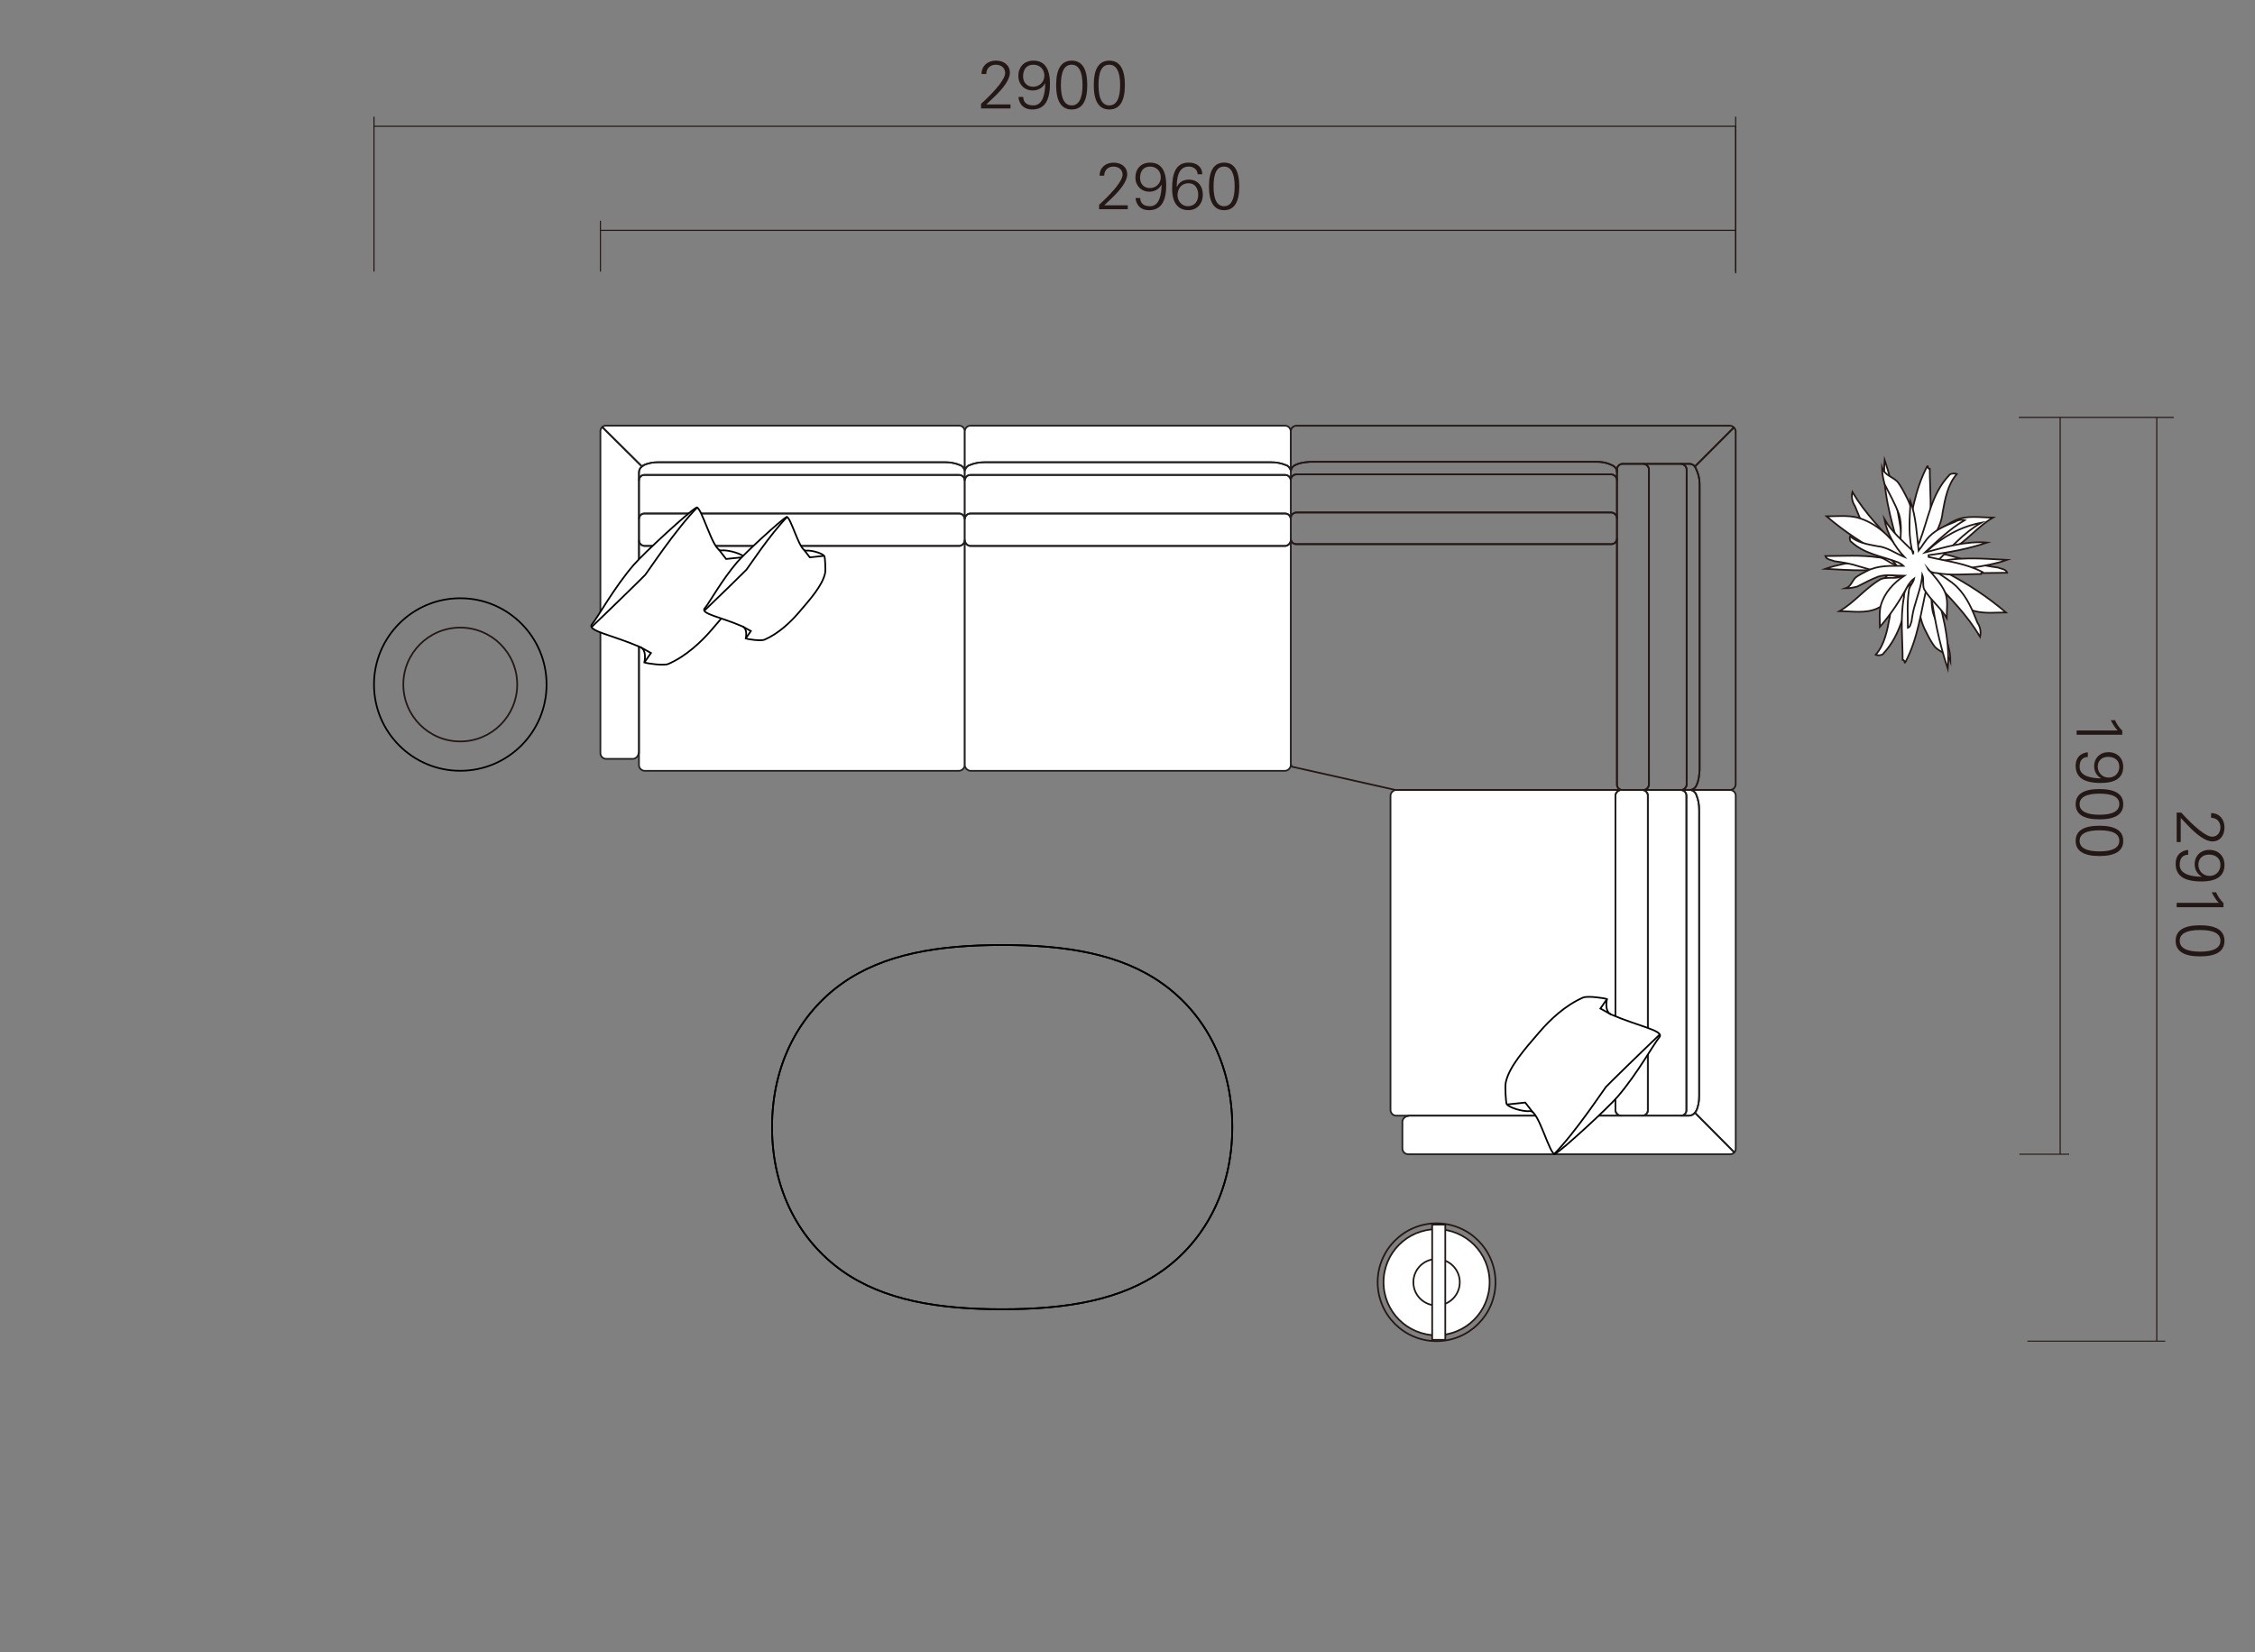 <?xml version="1.0" encoding="UTF-8"?>
<svg xmlns="http://www.w3.org/2000/svg" viewBox="0 0 1000 733">
  <rect x="0" y="0" width="1000" height="733" fill="#808080" stroke="none"/>
  <defs>
    <style>
      .cls-1 {
        stroke-width: .44px;
      }

      .cls-1, .cls-2, .cls-3, .cls-4, .cls-5, .cls-6, .cls-7, .cls-8, .cls-9 {
        stroke-miterlimit: 10;
      }

      .cls-1, .cls-2, .cls-10, .cls-5, .cls-11, .cls-6, .cls-7, .cls-8 {
        fill: none;
      }

      .cls-1, .cls-3, .cls-4, .cls-10, .cls-5, .cls-6, .cls-7, .cls-8 {
        stroke: #231815;
      }

      .cls-1, .cls-5 {
        stroke-linecap: square;
      }

      .cls-2, .cls-3, .cls-4, .cls-10, .cls-11, .cls-8, .cls-9 {
        stroke-width: .75px;
      }

      .cls-2, .cls-9 {
        stroke: #000;
      }

      .cls-3, .cls-4, .cls-12, .cls-9 {
        fill: #fff;
      }

      .cls-4 {
        fill-rule: evenodd;
      }

      .cls-10, .cls-11 {
        stroke-linecap: round;
        stroke-linejoin: round;
      }

      .cls-5, .cls-7 {
        stroke-width: .5px;
      }

      .cls-11 {
        stroke: #221f20;
      }

      .cls-6 {
        stroke-width: .46px;
      }

      .cls-12, .cls-13 {
        stroke-width: 0px;
      }

      .cls-13 {
        fill: #231815;
      }
    </style>
  </defs>
  <g id="_レイヤー_2" data-name="レイヤー 2">
    <line class="cls-5" x1="266.27" y1="120.23" x2="266.27" y2="98.17"/>
    <line class="cls-7" x1="266.34" y1="102.17" x2="769.7" y2="102.17"/>
    <line class="cls-5" x1="769.7" y1="120.23" x2="769.7" y2="52.01"/>
    <line class="cls-5" x1="165.85" y1="120.23" x2="165.85" y2="52.01"/>
    <line class="cls-7" x1="165.85" y1="56.01" x2="769.7" y2="56.01"/>
    <g>
      <path class="cls-13" d="M447.84,32.27c0,2.97-2.79,6.81-7.23,11.01l-3.21,3.03h10.71v1.8h-13.05v-2.04c6.72-6.12,10.68-11.1,10.68-13.68,0-2.37-1.89-3.69-4.17-3.69-2.46,0-4.2,1.68-4.2,4.14h-2.1c0-3.63,2.73-5.94,6.36-5.94,3.42,0,6.21,1.86,6.21,5.37Z"/>
      <path class="cls-13" d="M457.75,48.56c-5.28,0-6.09-4.44-6.09-5.55h2.1c.06,2.46,1.62,3.75,4.5,3.75,4.38,0,5.22-5.58,5.25-9.81h-.06c-1.05,2.01-3.09,3.18-5.49,3.18-3.75,0-6.36-2.76-6.36-6.45,0-3.99,2.61-6.78,6.66-6.78,4.86,0,7.35,3.33,7.35,10.26,0,7.83-2.64,11.4-7.86,11.4ZM463.14,33.56c0-2.85-2.04-4.86-4.92-4.86-3.03,0-4.53,2.22-4.53,5.13,0,2.67,1.68,4.65,4.44,4.65s5.01-2.04,5.01-4.92Z"/>
      <path class="cls-13" d="M475.26,48.56c-4.59,0-6.9-3.63-6.9-10.83s2.31-10.83,6.9-10.83,6.9,3.63,6.9,10.83-2.31,10.83-6.9,10.83ZM480.06,37.73c0-5.94-1.65-9.03-4.83-9.03s-4.77,2.94-4.77,9.03,1.68,9.03,4.8,9.03,4.8-3.06,4.8-9.03Z"/>
      <path class="cls-13" d="M491.94,48.56c-4.59,0-6.9-3.63-6.9-10.83s2.31-10.83,6.9-10.83,6.9,3.63,6.9,10.83-2.31,10.83-6.9,10.83ZM496.74,37.73c0-5.94-1.65-9.03-4.83-9.03s-4.77,2.94-4.77,9.03,1.68,9.03,4.8,9.03,4.8-3.06,4.8-9.03Z"/>
    </g>
    <line class="cls-5" x1="769.7" y1="56.12" x2="769.7" y2="120.98"/>
    <line class="cls-1" x1="899.3" y1="594.91" x2="959.99" y2="594.91"/>
    <line class="cls-7" x1="956.44" y1="185.19" x2="956.44" y2="594.91"/>
    <line class="cls-5" x1="895.53" y1="185.15" x2="963.76" y2="185.15"/>
    <line class="cls-6" x1="917.6" y1="511.99" x2="895.53" y2="511.99"/>
    <line class="cls-7" x1="913.6" y1="511.99" x2="913.6" y2="185.19"/>
    <g>
      <path class="cls-13" d="M981.1,373.24c-2.97,0-6.81-2.79-11.01-7.23l-3.03-3.21v10.71h-1.8v-13.05h2.04c6.12,6.72,11.1,10.68,13.68,10.68,2.37,0,3.69-1.89,3.69-4.17,0-2.46-1.68-4.2-4.14-4.2v-2.1c3.63,0,5.94,2.73,5.94,6.36,0,3.42-1.86,6.21-5.37,6.21Z"/>
      <path class="cls-13" d="M964.81,383.14c0-5.28,4.44-6.09,5.55-6.09v2.1c-2.46.06-3.75,1.62-3.75,4.5,0,4.38,5.58,5.22,9.81,5.25v-.06c-2.01-1.05-3.18-3.09-3.18-5.49,0-3.75,2.76-6.36,6.45-6.36,3.99,0,6.78,2.61,6.78,6.66,0,4.86-3.33,7.35-10.26,7.35-7.83,0-11.4-2.64-11.4-7.86ZM979.81,388.54c2.85,0,4.86-2.04,4.86-4.92,0-3.03-2.22-4.53-5.13-4.53-2.67,0-4.65,1.68-4.65,4.44s2.04,5.01,4.92,5.01Z"/>
      <path class="cls-13" d="M986.02,402.43h-20.76v-1.95h18.66c-1.32-1.38-2.31-3-3.12-4.68h1.95c.72,1.77,1.92,3.42,3.27,4.77v1.86Z"/>
      <path class="cls-13" d="M964.81,417.34c0-4.59,3.63-6.9,10.83-6.9s10.83,2.31,10.83,6.9-3.63,6.9-10.83,6.9-10.83-2.31-10.83-6.9ZM975.64,422.14c5.94,0,9.03-1.65,9.03-4.83s-2.94-4.77-9.03-4.77-9.03,1.68-9.03,4.8,3.06,4.8,9.03,4.8Z"/>
    </g>
    <g>
      <path class="cls-13" d="M941.14,325.93h-20.25v-1.9h18.2c-1.29-1.34-2.25-2.92-3.04-4.56h1.9c.7,1.73,1.87,3.33,3.19,4.65v1.81Z"/>
      <path class="cls-13" d="M920.47,339.66c0-5.14,4.32-5.93,5.4-5.93v2.05c-2.39.06-3.65,1.58-3.65,4.38,0,4.26,5.43,5.08,9.54,5.11v-.06c-1.96-1.02-3.09-3.01-3.09-5.35,0-3.65,2.68-6.2,6.28-6.2,3.9,0,6.61,2.54,6.61,6.49,0,4.73-3.24,7.16-10.01,7.16-7.61,0-11.08-2.57-11.08-7.66ZM935.07,344.92c2.78,0,4.75-1.99,4.75-4.79,0-2.95-2.17-4.41-5.01-4.41-2.61,0-4.54,1.64-4.54,4.32s1.99,4.88,4.8,4.88Z"/>
      <path class="cls-13" d="M920.47,356.73c0-4.47,3.53-6.72,10.55-6.72s10.55,2.25,10.55,6.72-3.53,6.72-10.55,6.72-10.55-2.25-10.55-6.72ZM931.02,361.41c5.79,0,8.8-1.61,8.8-4.71s-2.86-4.65-8.8-4.65-8.8,1.64-8.8,4.68,2.98,4.68,8.8,4.68Z"/>
      <path class="cls-13" d="M920.47,373c0-4.47,3.53-6.72,10.55-6.72s10.55,2.25,10.55,6.72-3.53,6.72-10.55,6.72-10.55-2.25-10.55-6.72ZM931.02,377.67c5.79,0,8.8-1.61,8.8-4.71s-2.86-4.65-8.8-4.65-8.8,1.64-8.8,4.68,2.98,4.68,8.8,4.68Z"/>
    </g>
    <g>
      <path class="cls-13" d="M499.86,77.36c0,2.9-2.72,6.64-7.04,10.74l-3.13,2.96h10.43v1.75h-12.71v-1.98c6.55-5.97,10.41-10.82,10.41-13.34,0-2.31-1.84-3.6-4.06-3.6-2.4,0-4.09,1.64-4.09,4.04h-2.05c0-3.54,2.66-5.78,6.2-5.78,3.33,0,6.05,1.81,6.05,5.23Z"/>
      <path class="cls-13" d="M509.51,93.23c-5.14,0-5.93-4.32-5.93-5.4h2.05c.06,2.39,1.58,3.65,4.38,3.65,4.26,0,5.08-5.43,5.11-9.54h-.06c-1.02,1.96-3.01,3.09-5.35,3.09-3.65,0-6.2-2.68-6.2-6.28,0-3.9,2.54-6.61,6.49-6.61,4.73,0,7.16,3.24,7.16,10.01,0,7.61-2.57,11.08-7.66,11.08ZM514.77,78.63c0-2.78-1.99-4.75-4.79-4.75-2.95,0-4.41,2.17-4.41,5.01,0,2.61,1.64,4.54,4.32,4.54s4.88-1.99,4.88-4.8Z"/>
      <path class="cls-13" d="M531.1,77.31c-.03-2.08-1.81-3.43-3.89-3.43-3.54,0-5.38,2.78-5.38,9.09h.06c.94-2.22,2.92-3.29,5.32-3.29,3.95,0,6.2,2.82,6.2,6.68s-2.43,6.86-6.4,6.86c-4.68,0-7.22-3.33-7.22-9.55s1.32-11.54,7.37-11.54c3.36,0,5.99,1.78,5.99,5.17h-2.05ZM531.36,86.48c0-2.81-1.32-5.2-4.27-5.2-3.1,0-4.91,2.31-4.91,5.35,0,2.46,1.87,4.85,4.56,4.85,2.95,0,4.62-2.13,4.62-5Z"/>
      <path class="cls-13" d="M542.85,93.23c-4.47,0-6.72-3.53-6.72-10.55s2.25-10.55,6.72-10.55,6.72,3.53,6.72,10.55-2.25,10.55-6.72,10.55ZM547.52,82.68c0-5.79-1.61-8.8-4.71-8.8s-4.65,2.86-4.65,8.8,1.64,8.8,4.68,8.8,4.68-2.98,4.68-8.8Z"/>
    </g>
  </g>
  <g id="_レイヤー_1" data-name="レイヤー 1">
    <g>
      <path class="cls-2" d="M373.46,563.73c18.4,13.05,42.5,17.03,70.96,17.03s52.56-3.99,70.96-17.03c18.4-13.05,31.09-35.15,31.09-63.75s-12.69-50.71-31.09-63.75c-18.4-13.05-42.5-17.03-70.96-17.03s-52.56,3.99-70.96,17.03c-18.4,13.05-31.09,35.15-31.09,63.75s12.69,50.71,31.09,63.75Z"/>
      <path class="cls-2" d="M373.46,563.73c18.4,13.05,42.5,17.03,70.96,17.03s52.56-3.99,70.96-17.03c18.4-13.05,31.09-35.15,31.09-63.75s-12.69-50.71-31.09-63.75c-18.4-13.05-42.5-17.03-70.96-17.03s-52.56,3.99-70.96,17.03c-18.4,13.05-31.09,35.15-31.09,63.75s12.69,50.71,31.09,63.75Z"/>
    </g>
    <circle class="cls-3" cx="637.06" cy="568.78" r="23.52"/>
    <circle class="cls-3" cx="637.06" cy="568.78" r="10.29"/>
    <rect class="cls-3" x="612.47" y="565.88" width="51.1" height="5.81" transform="translate(1206.8 -69.24) rotate(90)"/>
    <circle class="cls-8" cx="637.06" cy="568.78" r="26.13"/>
    <g>
      <path class="cls-12" d="M425.32,188.84h-.18s-156.36,0-156.36,0h-.18c-.58,0-1.11.25-1.52.62-.49.44-.82,1.05-.82,1.74v.18s0,142.51,0,142.51v.18s0,0,0,0c0,1.27.9,2.37,2.34,2.55h.18s11.7,0,11.7,0h.18c1.26,0,2.52-1.27,2.52-2.55l.18.02v5.07s0,.18,0,.18c0,1.27.9,2.37,2.34,2.55h.18s139.26,0,139.26,0h.18c1.26,0,2.52-1.27,2.52-2.55h0s0-.18,0-.18v-99.56s0-9.47,0-9.47v-17.11s0-4.35,0-4.35v-17.31s0-.18,0-.18c-.18-1.46-1.26-2.37-2.52-2.37Z"/>
      <g>
        <path class="cls-11" d="M425.68,206.31c-2.16-.91-4.32-1.27-6.66-1.27h-.18s.18,0,.18,0h-126.85s-.18,0-.18,0c-2.34,0-4.68.36-6.84,1.46h.18c-.25.11-.47.27-.68.43-.83.65-1.3,1.65-1.3,2.66v3.46c0-1.27,1.08-2.37,2.34-2.37h.18s139.26,0,139.26,0h.18c1.26,0,2.34.91,2.52,2.37v-4.35c-.34-1.14-1.11-2.08-2.16-2.38Z"/>
        <path class="cls-11" d="M285.34,206.49h-.18c2.16-1.09,4.5-1.46,6.84-1.46h.18s126.85,0,126.85,0h-.18s.18,0,.18,0c2.34,0,4.5.36,6.66,1.27,1.05.3,1.82,1.24,2.16,2.38v-17.31s0-.18,0-.18c-.18-1.46-1.26-2.37-2.52-2.37h-.18s-156.36,0-156.36,0h-.18c-.58,0-1.11.25-1.52.62l17.58,17.46c.21-.16.42-.32.68-.43Z"/>
        <path class="cls-11" d="M267.08,189.46c-.49.44-.82,1.05-.82,1.74v.18s0,142.51,0,142.51v.18s0,0,0,0c0,1.27.9,2.37,2.34,2.55h.18s11.7,0,11.7,0h.18c1.26,0,2.52-1.27,2.52-2.55l.18.02v-13.84s0-80.65,0-80.65v-.18s0-9.28,0-9.28v-9.97s0-7.14,0-7.14v-3.46c0-1.02.48-2.02,1.3-2.66l-17.58-17.46Z"/>
        <path class="cls-11" d="M425.32,210.68h-.18s-139.26,0-139.26,0h-.18c-1.26,0-2.34,1.09-2.34,2.37v7.14s0,9.97,0,9.97c0-1.27,1.08-2.37,2.34-2.37h.18s139.44,0,139.44,0h-.18s.18,0,.18,0c1.26,0,2.34.91,2.52,2.37v-17.11c-.18-1.46-1.26-2.37-2.52-2.37Z"/>
        <path class="cls-11" d="M425.32,242.17h-.18s-139.26,0-139.26,0h-.18c-1.44-.18-2.34-1.27-2.34-2.55v80.65s0,13.84,0,13.84v5.07s0,.18,0,.18c0,1.27.9,2.37,2.34,2.55h.18s139.26,0,139.26,0h.18c1.26,0,2.52-1.27,2.52-2.55h0s0-.18,0-.18v-99.56c0,1.27-1.26,2.55-2.52,2.55Z"/>
        <path class="cls-11" d="M425.32,227.79h-.18s.18,0,.18,0h-139.44s-.18,0-.18,0c-1.26,0-2.34,1.09-2.34,2.37v9.28s0,.18,0,.18c0,1.27.9,2.37,2.34,2.55h.18s139.26,0,139.26,0h.18c1.26,0,2.52-1.27,2.52-2.55v-9.47c-.18-1.46-1.26-2.37-2.52-2.37Z"/>
      </g>
    </g>
    <g>
      <path class="cls-12" d="M769.7,352.93v.18s0,156.36,0,156.36v.18c0,.58-.25,1.11-.62,1.52-.44.49-1.05.82-1.74.82h-142.7s-.18,0-.18,0h0c-1.27,0-2.37-.9-2.55-2.34v-.18s0-11.7,0-11.7v-.18c0-1.26,1.27-2.52,2.55-2.52l-.02-.18h-5.07s-.18,0-.18,0c-1.27,0-2.37-.9-2.55-2.34v-.18s0-139.26,0-139.26v-.18c0-1.26,1.27-2.52,2.55-2.52h99.74s9.47,0,9.47,0h17.11s4.35,0,4.35,0h17.31s.18,0,.18,0c1.46.18,2.37,1.26,2.37,2.52Z"/>
      <g>
        <path class="cls-11" d="M752.23,352.57c.91,2.16,1.27,4.32,1.27,6.66v.18s0-.18,0-.18v126.85s0,.18,0,.18c0,2.34-.36,4.68-1.46,6.84v-.18c-.11.25-.27.47-.43.68-.65.83-1.65,1.3-2.66,1.3h-3.46c1.27,0,2.37-1.08,2.37-2.34v-139.44s0-.18,0-.18c0-1.26-.91-2.34-2.37-2.52h4.35c1.14.34,2.08,1.11,2.38,2.16Z"/>
        <path class="cls-11" d="M752.05,492.92v.18c1.09-2.16,1.46-4.5,1.46-6.84v-127.03s0,.18,0,.18v-.18c0-2.34-.36-4.5-1.27-6.66-.3-1.05-1.24-1.82-2.38-2.16h17.31s.18,0,.18,0c1.46.18,2.37,1.26,2.37,2.52v.18s0,156.36,0,156.36v.18c0,.58-.25,1.11-.62,1.52l-17.46-17.58c.16-.21.32-.42.43-.68Z"/>
        <path class="cls-11" d="M769.08,511.17c-.44.49-1.05.82-1.74.82h-142.7s-.18,0-.18,0h0c-1.27,0-2.37-.9-2.55-2.34v-.18s0-11.7,0-11.7v-.18c0-1.26,1.27-2.52,2.55-2.52l-.02-.18h13.84s80.65,0,80.65,0h9.46s9.97,0,9.97,0h7.14s3.46,0,3.46,0c1.02,0,2.02-.48,2.66-1.3l17.46,17.58Z"/>
        <path class="cls-11" d="M747.86,352.93v139.44s0,.18,0,.18c0,1.26-1.09,2.34-2.37,2.34h-7.14s-9.97,0-9.97,0c1.27,0,2.37-1.08,2.37-2.34v-139.62s0,.18,0,.18v-.18c0-1.26-.91-2.34-2.37-2.52h17.11c1.46.18,2.37,1.26,2.37,2.52Z"/>
        <path class="cls-11" d="M716.37,352.93v.18s0,139.26,0,139.26v.18c.18,1.44,1.27,2.34,2.55,2.34h-80.65s-13.84,0-13.84,0h-5.07s-.18,0-.18,0c-1.27,0-2.37-.9-2.55-2.34v-.18s0-139.26,0-139.26v-.18c0-1.26,1.27-2.52,2.55-2.52h99.74c-1.27,0-2.55,1.26-2.55,2.52Z"/>
        <path class="cls-11" d="M730.75,352.93v.18-.18s0,139.44,0,139.44v.18c0,1.26-1.09,2.34-2.37,2.34h-9.28s-.18,0-.18,0c-1.27,0-2.37-.9-2.55-2.34v-.18s0-139.26,0-139.26v-.18c0-1.26,1.27-2.52,2.55-2.52h9.47c1.46.18,2.37,1.26,2.37,2.52Z"/>
      </g>
    </g>
    <g>
      <polygon class="cls-10" points="717.05 209.35 717.05 209.35 717.05 208.27 717.05 209.35"/>
      <path class="cls-10" d="M574.75,188.84h.18s192.08,0,192.08,0h.18c.63,0,1.26.31,1.73.79l-17.32,17.34c-.59-.81-1.43-1.22-2.38-1.22h-.18s-3.59,0-3.59,0h-16.71s-9.16,0-9.16,0h-.18c-1.44.18-2.34,1.26-2.34,2.52v1.08c0-1.26-.9-2.52-2.34-3.06-2.16-1.08-4.31-1.44-6.65-1.44h-126.86s-.18,0-.18,0c-2.34.18-4.49.36-6.65,1.44-1.26.54-1.98,1.8-1.98,3.06v-17.99c0-1.26.9-2.34,2.34-2.52Z"/>
      <path class="cls-10" d="M752.27,348.43c1.08-2.16,1.26-4.5,1.44-6.84v-.18s0-126.67,0-126.67h0c0-2.34-.54-4.68-1.62-6.84-.13-.36-.3-.67-.5-.94l17.32-17.34c.47.47.79,1.1.79,1.73v.18s0-.18,0-.18v156.54s0,.18,0,.18c-.18,1.44-1.26,2.34-2.52,2.34h-17.97c1.26,0,2.52-.72,3.05-1.98Z"/>
      <path class="cls-10" d="M574.75,210.43h.18s139.43,0,139.43,0h.18s0,0,0,0c1.26,0,2.51,1.26,2.52,2.52v16.91c0-1.26-1.26-2.52-2.52-2.52h0s-139.61,0-139.61,0h-.18c-1.44.18-2.34,1.26-2.34,2.52v-16.91c0-1.26.9-2.34,2.34-2.52Z"/>
      <path class="cls-10" d="M574.39,206.29c2.16-1.08,4.31-1.26,6.65-1.44h.18s126.86,0,126.86,0c2.34,0,4.49.36,6.65,1.44,1.44.54,2.34,1.8,2.34,3.06v3.6c0-1.26-1.26-2.52-2.52-2.52h0s-.18,0-.18,0h-139.43s-.18,0-.18,0c-1.44.18-2.34,1.26-2.34,2.52v-3.6s0,0,0,0c0-1.26.72-2.52,1.98-3.06Z"/>
      <path class="cls-10" d="M731.25,348.08v-.18s0-139.63,0-139.63c0-1.26-1.26-2.52-2.52-2.52h16.71c1.26,0,2.52,1.26,2.52,2.52v139.63s0,.18,0,.18c-.18,1.44-1.26,2.34-2.52,2.34h-16.71c1.26,0,2.34-.9,2.52-2.34Z"/>
      <path class="cls-10" d="M572.41,229.86c0-1.26.9-2.34,2.34-2.52h.18s139.61,0,139.61,0h0c1.26,0,2.51,1.26,2.52,2.52v9.18c-.18,1.44-1.26,2.34-2.52,2.34h-139.61s-.18,0-.18,0c-1.26,0-2.34-1.08-2.34-2.34v-.18s0-9,0-9Z"/>
      <path class="cls-10" d="M574.75,241.37h.18s139.61,0,139.61,0c1.26,0,2.34-.9,2.52-2.34v108.86s0,.18,0,.18c0,1.26,1.08,2.34,2.34,2.34h-100.08s-.18,0-.18,0c-.36,0-.72,0-1.08-.18l-45.22-10.15c.12.06-.42-.66-.42-1.56h0s0-99.49,0-99.49c0,1.26,1.08,2.34,2.34,2.34Z"/>
      <path class="cls-10" d="M747.96,348.08v-.18s0-139.63,0-139.63c0-1.26-1.26-2.52-2.52-2.52h3.59s.18,0,.18,0c.94,0,1.79.41,2.38,1.22.2.27.36.58.5.94,1.08,2.16,1.62,4.5,1.62,6.84h0s0,126.67,0,126.67v.18c-.18,2.34-.36,4.68-1.44,6.84-.54,1.26-1.8,1.98-3.05,1.98h-3.77c1.26,0,2.34-.9,2.52-2.34Z"/>
      <path class="cls-10" d="M717.05,208.27c0-1.26.9-2.34,2.34-2.52h.18s9.16,0,9.16,0c1.26,0,2.52,1.26,2.52,2.52v139.63s0,.18,0,.18c-.18,1.44-1.26,2.34-2.52,2.34h-9.34c-1.26,0-2.34-1.08-2.34-2.34v-.18s0-108.86,0-108.86v-9.18s0-16.91,0-16.91v-3.6s0,0,0,0v-1.08Z"/>
    </g>
    <g>
      <path class="cls-12" d="M569.89,188.84h-.18s-139.17,0-139.17,0h-.18c-1.26,0-2.34.91-2.52,2.37v.18s0,17.31,0,17.31v4.35s0,17.11,0,17.11v9.47s0,99.56,0,99.56v.18s0,0,0,0c0,1.27,1.26,2.55,2.52,2.55h.18s139.17,0,139.17,0h.18c1.26,0,2.52-1.27,2.52-2.55h0s0-.18,0-.18v-99.56s0-9.47,0-9.47v-17.11s0-4.35,0-4.35v-17.31s0-.18,0-.18c-.18-1.46-1.26-2.37-2.52-2.37Z"/>
      <g>
        <path class="cls-11" d="M570.25,206.31c-2.16-.91-4.32-1.27-6.66-1.27h-.18s.18,0,.18,0h-126.92s.18,0,.18,0h-.18c-2.34,0-4.5.36-6.66,1.27-1.05.3-1.82,1.24-2.16,2.38v4.35c.18-1.46,1.26-2.37,2.52-2.37h.18s139.17,0,139.17,0h.18c1.26,0,2.34.91,2.52,2.37v-4.35c-.34-1.14-1.11-2.08-2.16-2.38Z"/>
        <path class="cls-11" d="M569.89,188.84h-.18s-139.17,0-139.17,0h-.18c-1.26,0-2.34.91-2.52,2.37v.18s0,17.31,0,17.31c.34-1.14,1.11-2.08,2.16-2.38,2.16-.91,4.32-1.27,6.66-1.27h.18s-.18,0-.18,0h126.92s-.18,0-.18,0h.18c2.34,0,4.5.36,6.66,1.27,1.05.3,1.82,1.24,2.16,2.38v-17.31s0-.18,0-.18c-.18-1.46-1.26-2.37-2.52-2.37Z"/>
        <path class="cls-11" d="M569.89,210.68h-.18s-139.17,0-139.17,0h-.18c-1.26,0-2.34.91-2.52,2.37v17.11c.18-1.46,1.26-2.37,2.52-2.37h.18s-.18,0-.18,0h139.53s-.18,0-.18,0h.18c1.26,0,2.34.91,2.52,2.37v-17.11c-.18-1.46-1.26-2.37-2.52-2.37Z"/>
        <path class="cls-11" d="M569.89,242.17h-.18s-139.17,0-139.17,0h-.18c-1.26,0-2.52-1.27-2.52-2.55v99.56s0,.18,0,.18h0c0,1.27,1.26,2.55,2.52,2.55h.18s139.17,0,139.17,0h.18c1.26,0,2.52-1.27,2.52-2.55h0s0-.18,0-.18v-99.56c0,1.27-1.26,2.55-2.52,2.55Z"/>
        <path class="cls-11" d="M569.89,227.79h-.18s.18,0,.18,0h-139.53s.18,0,.18,0h-.18c-1.26,0-2.34.91-2.52,2.37v9.47c0,1.27,1.26,2.55,2.52,2.55h.18s139.17,0,139.17,0h.18c1.26,0,2.52-1.27,2.52-2.55v-9.47c-.18-1.46-1.26-2.37-2.52-2.37Z"/>
      </g>
    </g>
    <circle class="cls-10" cx="204.11" cy="303.64" r="25.25"/>
    <path class="cls-2" d="M204.11,341.91c21.14,0,38.27-17.12,38.27-38.26s-17.14-38.28-38.27-38.28-38.26,17.14-38.26,38.28,17.14,38.26,38.26,38.26Z"/>
    <g>
      <path class="cls-4" d="M843.2,250.63c-10.86,3.42-22.31,2.25-33.75,1.7,9.72-3.39,21.16-3.98,31.45-5.12-2.86-2.26-6.28-3.98-9.14-6.81-4.58-4.55-6.88-10.22-9.16-15.9-1.14-1.72-1.7-3.99-1.14-6.26,5.72,9.65,13.15,17.04,20.58,25-3.42-13.08-7.42-25.58-6.28-39.22,4.01,11.94,6.29,23.88,8,36.95h1.16c2.84-11.94,3.99-23.29,9.71-34.1.58-.57,0,1.14,1.15,1.14,0,9.1,1.14,18.75-.57,27.86,0,1.71-.57,4.55-2.86,5.68,4.58-3.98,9.73-8.51,14.87-10.8,5.15-2.28,10.88-1.16,16.6-1.16-6.88,4.01-11.45,10.26-18.3,14.22-2.86,1.15-6.3,0-9.15,1.14,6.86.57,12.58,2.85,18.87,4.56,3.42,1.14,6.86,1.7,10.88,2.27,1.14.57,3.41.57,3.99,2.28-8,0-15.44.57-23.44-.56-2.87-.01-5.16-2.86-8.01-3.43,1.15,1.7,2.85,2.84,4.59,3.98,9.72,5.12,18.3,10.8,26.29,17.62-4.58,0-9.15.57-13.71-.56-8.01-2.28-14.31-7.97-18.89-14.78,0,5.68-1.13,11.38.59,16.48,1.7,4.55,3.99,8.51,6.27,13.08.58,2.27,1.15,4.55,1.14,7.38-1.12-3.4-4.56-3.97-6.85-6.26-1.73-2.26-2.87-4.54-4-6.81-4.01-7.39-3.43-15.35-3.43-23.31-1.15,1.14-1.72,2.29-2.29,3.41-4,10.23-5.15,21.02-13.16,29.57.01.57-2.27,1.12-3.42.57,4-4.55,5.14-10.81,6.28-17.06.58-6.25,4.58-11.37,6.87-17.04-6.86,6.23-14.88,10.78-24.03,12.5,8.02-4.55,13.73-11.39,20.59-18.2.57,0,1.15,0,1.72,0"/>
      <path class="cls-4" d="M856.35,250.05c10.86-3.39,22.29-2.25,33.73-1.7-9.73,3.42-21.16,3.99-31.45,5.13,2.85,2.28,6.28,3.98,9.15,6.82,4.58,4.55,6.87,10.23,9.14,15.92,1.15,1.7,1.72,3.97,1.16,6.25-5.73-9.67-13.16-17.05-20.59-25.01,3.42,13.08,7.42,25.59,6.28,39.21-4-11.92-6.28-23.87-8-36.93h-1.16c-2.85,11.94-3.99,23.29-9.71,34.1-.57.57,0-1.14-1.15-1.13,0-9.11-1.16-18.76.58-27.86-.01-1.7.57-4.54,2.86-5.68-4.58,3.97-9.74,8.51-14.87,10.8-5.15,2.26-10.87,1.14-16.6,1.14,6.86-3.99,11.45-10.23,18.33-14.22,2.84-1.13,6.27.01,9.14-1.13-6.86-.56-12.59-2.85-18.88-4.56-3.43-1.14-6.85-1.7-10.87-2.27-1.13-.58-3.42-.59-3.99-2.28,8.01.01,15.44-.57,23.45.58,2.86,0,5.14,2.83,8,3.41-1.14-1.7-2.86-2.84-4.57-3.98-9.73-5.13-18.32-10.81-26.32-17.63,4.58,0,9.16-.56,13.73.56,8,2.28,14.28,7.98,18.87,14.78,0-5.67,1.14-11.36-.57-16.48-1.7-4.55-3.99-8.53-6.28-13.08-.58-2.26-1.14-4.53-1.16-7.37,1.16,3.4,4.58,3.97,6.87,6.24,1.72,2.27,2.86,4.55,4.01,6.82,4,7.39,3.43,15.35,3.43,23.3,1.14-1.14,1.71-2.28,2.29-3.4,4-10.23,5.14-21.04,13.15-29.56,0-.56,2.28-1.14,3.43-.57-4.02,4.54-5.17,10.8-6.31,17.05-.57,6.25-4.57,11.37-6.86,17.05,6.87-6.26,14.87-10.8,24.01-12.5-8,4.55-13.71,11.35-20.56,18.18-.59,0-1.16,0-1.72-.01"/>
      <path class="cls-4" d="M848.44,245.85c-2.4-7.55-1.6-15.53-1.2-23.47,2.41,6.76,2.81,14.72,3.59,21.89,1.61-2.01,2.81-4.38,4.82-6.37,3.19-3.18,7.2-4.78,11.19-6.37,1.21-.8,2.81-1.2,4.43-.8-6.82,3.99-12.01,9.16-17.62,14.34,9.2-2.4,18.01-5.18,27.62-4.4-8.39,2.79-16.81,4.4-26.02,5.58v.8c8.41,1.98,16.41,2.78,24.02,6.76.4.4-.8,0-.81.8-6.39,0-13.19.79-19.6-.41-1.2,0-3.2-.39-3.99-1.98,2.8,3.17,5.99,6.77,7.59,10.33,1.61,3.59.81,7.58.82,11.56-2.81-4.77-7.22-7.96-10.02-12.73-.8-1.99,0-4.38-.79-6.37-.4,4.78-2,8.76-3.21,13.13-.79,2.39-1.2,4.78-1.59,7.57-.41.79-.41,2.38-1.6,2.77-.02-5.56-.41-10.74.41-16.31-.01-1.99,2-3.58,2.39-5.57-1.19.81-1.99,1.99-2.81,3.19-3.59,6.76-7.6,12.73-12.4,18.28,0-3.16-.41-6.36.4-9.54,1.59-5.57,5.61-9.94,10.41-13.13-4,0-8.02-.79-11.61.4-3.21,1.2-6.02,2.79-9.22,4.38-1.59.4-3.19.8-5.21.79,2.42-.8,2.82-3.18,4.42-4.77,1.6-1.2,3.2-1.99,4.8-2.79,5.21-2.78,10.82-2.38,16.44-2.39-.81-.8-1.63-1.19-2.42-1.59-7.21-2.79-14.82-3.59-20.82-9.17-.38,0-.8-1.57-.39-2.37,3.19,2.78,7.61,3.57,11.99,4.37,4.41.39,8.01,3.19,12.02,4.78-4.4-4.78-7.62-10.36-8.82-16.73,3.21,5.57,8.01,9.56,12.82,14.33,0,.4,0,.81,0,1.19"/>
    </g>
  </g>
  <g id="_レイヤー_1のコピー_2" data-name="レイヤー 1のコピー 2">
    <g>
      <g>
        <path class="cls-9" d="M262.55,276.89c2.58-3.11,9.71-16.11,18.39-26.23,4.58-5.34,24.59-23.72,27.82-25.46,2.25-1.21,7.3,19.4,11.06,18.96,3.23-.38,9.99,1.68,10.52,3.37.16.49.76,7.28.26,9.52-1.51,6.82-8.29,14.53-15.13,22.44-4.45,5.15-11.17,11.59-19.11,15.03-2.01.87-9.44-.23-10.61-.66,0,0,1.3-5.48-1.8-6.82-12.38-5.36-23.86-7.18-21.41-10.15Z"/>
        <path class="cls-2" d="M262.34,278.14c9.48-9.04,22.65-21.92,23.86-23.23.78-.85,13.41-20.13,23.2-30.03"/>
      </g>
      <polyline class="cls-2" points="283.95 287.03 288.67 289.66 285.76 293.85"/>
      <polyline class="cls-2" points="318.75 243.77 322 247.96 330.08 247.1"/>
    </g>
    <g>
      <g>
        <path class="cls-9" d="M735.83,460.14c-2.58,3.11-9.71,16.11-18.39,26.23-4.58,5.34-24.59,23.72-27.82,25.46-2.25,1.21-7.3-19.4-11.06-18.96-3.23.38-9.99-1.68-10.52-3.37-.16-.49-.76-7.28-.26-9.52,1.51-6.82,8.29-14.53,15.13-22.44,4.45-5.15,11.17-11.59,19.11-15.03,2.01-.87,9.44.23,10.61.66,0,0-1.3,5.48,1.8,6.82,12.38,5.36,23.86,7.18,21.41,10.15Z"/>
        <path class="cls-2" d="M736.04,458.89c-9.48,9.04-22.65,21.92-23.86,23.23-.78.85-13.41,20.13-23.2,30.03"/>
      </g>
      <polyline class="cls-2" points="714.43 450 709.71 447.37 712.62 443.18"/>
      <polyline class="cls-2" points="679.63 493.26 676.38 489.07 668.3 489.93"/>
    </g>
    <g>
      <g>
        <path class="cls-9" d="M312.49,269.92c2.02-2.44,7.62-12.63,14.43-20.57,3.59-4.19,19.29-18.6,21.82-19.97,1.77-.95,5.73,15.21,8.68,14.87,2.53-.3,7.83,1.32,8.25,2.64.12.39.59,5.71.2,7.47-1.19,5.34-6.5,11.4-11.86,17.6-3.49,4.04-8.76,9.09-14.98,11.79-1.58.68-7.4-.18-8.32-.52,0,0,1.02-4.29-1.42-5.35-9.71-4.21-18.71-5.63-16.79-7.96Z"/>
        <path class="cls-2" d="M312.33,270.9c7.43-7.09,17.76-17.19,18.71-18.22.61-.67,10.52-15.79,18.2-23.55"/>
      </g>
      <polyline class="cls-2" points="329.28 277.87 332.98 279.93 330.7 283.22"/>
      <polyline class="cls-2" points="356.57 243.94 359.12 247.23 365.46 246.56"/>
    </g>
  </g>
</svg>